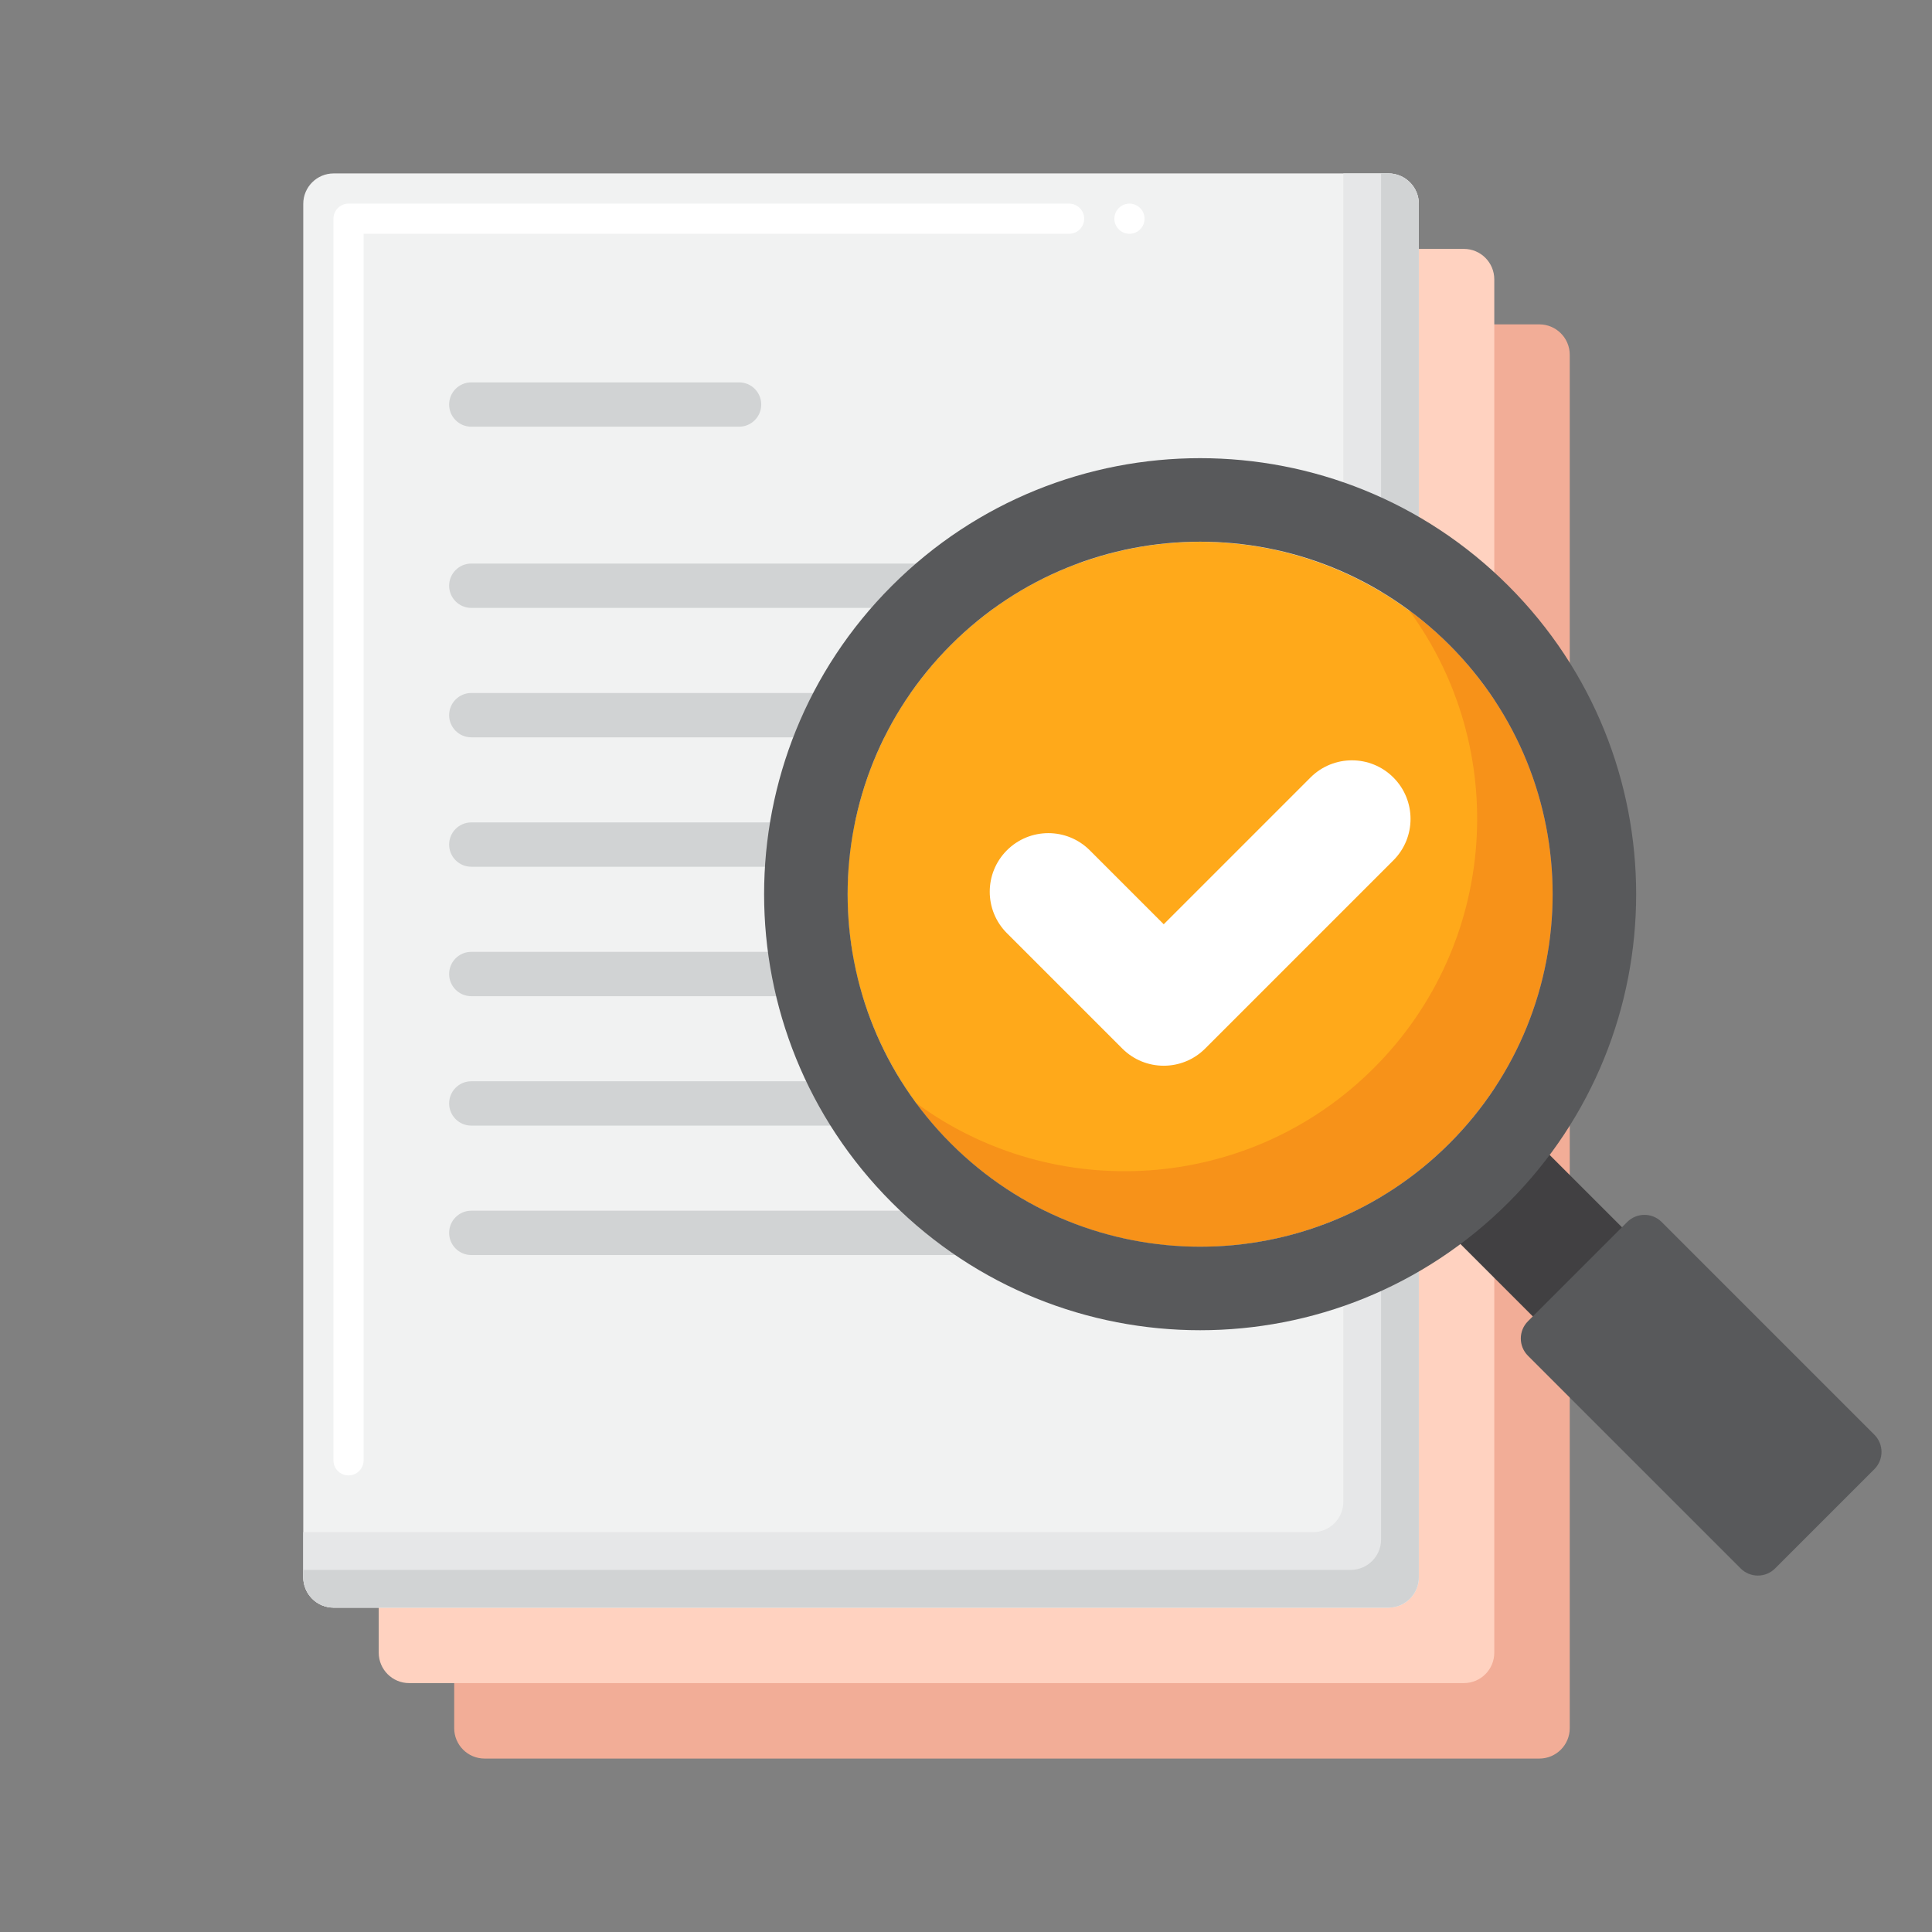 <?xml version="1.0" encoding="utf-8"?>
<!-- Generator: Adobe Illustrator 24.0.0, SVG Export Plug-In . SVG Version: 6.00 Build 0)  -->
<svg version="1.1" id="Layer_1" xmlns="http://www.w3.org/2000/svg" xmlns:xlink="http://www.w3.org/1999/xlink" x="0px" y="0px"
	 viewBox="0 0 256 256" enable-background="new 0 0 256 256" xml:space="preserve">
<rect x="0" y="0" width="256" height="256" fill="#808080" stroke="none"/>
<g>
	<g>
		<g>
			<g>
				<g>
					<g>
						<g>
							<path fill="#F2AD97" d="M203.967,233.02H64.216c-2.228,0-4.033-1.806-4.033-4.033V47.013c0-2.228,1.806-4.033,4.033-4.033
								h139.751c2.228,0,4.033,1.806,4.033,4.033v181.974C208.001,231.215,206.195,233.02,203.967,233.02z"/>
						</g>
					</g>
				</g>
				<g>
					<g>
						<g>
							<path fill="#FFD2C0" d="M193.967,223.02H54.216c-2.228,0-4.033-1.806-4.033-4.033V37.013c0-2.228,1.806-4.033,4.033-4.033
								h139.751c2.228,0,4.033,1.806,4.033,4.033v181.974C198.001,221.215,196.195,223.02,193.967,223.02z"/>
						</g>
					</g>
				</g>
				<g>
					<g>
						<g>
							<path fill="#F1F2F2" d="M183.967,213.02H44.216c-2.228,0-4.033-1.806-4.033-4.033V27.013c0-2.228,1.806-4.033,4.033-4.033
								h139.751c2.228,0,4.033,1.806,4.033,4.033v181.974C188.001,211.215,186.195,213.02,183.967,213.02z"/>
						</g>
					</g>
				</g>
				<g>
					<path fill="#FFFFFF" d="M46.18,195.5c-1.1,0-2-0.891-2-2V28.979c0-0.529,0.22-1.04,0.59-1.41c0.37-0.38,0.88-0.59,1.41-0.59
						h95.48c1.1,0,2,0.9,2,2c0,1.101-0.9,2-2,2H48.18V193.5C48.18,194.609,47.28,195.5,46.18,195.5z M149.66,30.979
						c-1.101,0-2-0.899-2-2c0-1.1,0.899-2,2-2c1.1,0,2,0.9,2,2C151.66,30.08,150.76,30.979,149.66,30.979z"/>
				</g>
				<g>
					<g>
						<g>
							<g>
								<path fill="#D1D3D4" d="M97.93,56.541H62.451c-1.623,0-2.938-1.315-2.938-2.938c0-1.623,1.315-2.938,2.938-2.938H97.93
									c1.623,0,2.938,1.315,2.938,2.938C100.868,55.226,99.553,56.541,97.93,56.541z"/>
							</g>
						</g>
					</g>
					<g>
						<g>
							<g>
								<path fill="#D1D3D4" d="M158.674,80.55H62.451c-1.623,0-2.938-1.315-2.938-2.938s1.315-2.938,2.938-2.938h96.223
									c1.623,0,2.938,1.315,2.938,2.938S160.297,80.55,158.674,80.55z"/>
							</g>
						</g>
					</g>
					<g>
						<g>
							<g>
								<path fill="#D1D3D4" d="M158.674,97.7H62.451c-1.623,0-2.938-1.315-2.938-2.938c0-1.623,1.315-2.938,2.938-2.938h96.223
									c1.623,0,2.938,1.315,2.938,2.938C161.612,96.385,160.297,97.7,158.674,97.7z"/>
							</g>
						</g>
					</g>
					<g>
						<g>
							<g>
								<path fill="#D1D3D4" d="M158.674,114.849H62.451c-1.623,0-2.938-1.315-2.938-2.938c0-1.623,1.315-2.938,2.938-2.938h96.223
									c1.623,0,2.938,1.315,2.938,2.938C161.612,113.534,160.297,114.849,158.674,114.849z"/>
							</g>
						</g>
					</g>
					<g>
						<g>
							<g>
								<path fill="#D1D3D4" d="M158.674,132H62.451c-1.623,0-2.938-1.315-2.938-2.938c0-1.623,1.315-2.938,2.938-2.938h96.223
									c1.623,0,2.938,1.315,2.938,2.938C161.612,130.684,160.297,132,158.674,132z"/>
							</g>
						</g>
					</g>
					<g>
						<g>
							<g>
								<path fill="#D1D3D4" d="M158.674,149.149H62.451c-1.623,0-2.938-1.315-2.938-2.938c0-1.623,1.315-2.938,2.938-2.938h96.223
									c1.623,0,2.938,1.315,2.938,2.938C161.612,147.834,160.297,149.149,158.674,149.149z"/>
							</g>
						</g>
					</g>
					<g>
						<g>
							<g>
								<path fill="#D1D3D4" d="M158.674,166.299H62.451c-1.623,0-2.938-1.315-2.938-2.938c0-1.623,1.315-2.938,2.938-2.938h96.223
									c1.623,0,2.938,1.315,2.938,2.938C161.612,164.983,160.297,166.299,158.674,166.299z"/>
							</g>
						</g>
					</g>
				</g>
				<g>
					<path fill="#E6E7E8" d="M183.967,22.98h-5.967v176.007c0,2.228-1.806,4.033-4.033,4.033H40.183v5.967
						c0,2.228,1.806,4.033,4.033,4.033h139.751c2.228,0,4.033-1.806,4.033-4.033V27.013C188.001,24.785,186.195,22.98,183.967,22.98
						z"/>
				</g>
				<g>
					<path fill="#D1D3D4" d="M183.967,22.98h-0.967v181.007c0,2.228-1.806,4.033-4.033,4.033H40.183v0.967
						c0,2.228,1.806,4.033,4.033,4.033h139.751c2.228,0,4.033-1.806,4.033-4.033V27.013C188.001,24.785,186.195,22.98,183.967,22.98
						z"/>
				</g>
			</g>
		</g>
	</g>
	<g>
		<g>
			<g>
				<g>
					<g>
						
							<ellipse transform="matrix(0.707 -0.707 0.707 0.707 -37.205 147.151)" fill="#FFA91A" cx="159.024" cy="118.486" rx="46.708" ry="46.708"/>
					</g>
				</g>
			</g>
			<g>
				<path fill="#F79219" d="M192.052,85.458c-1.7-1.7-3.498-3.24-5.377-4.624c13.458,18.278,11.917,44.138-4.624,60.679
					c-16.541,16.541-42.401,18.082-60.679,4.624c1.383,1.878,2.923,3.677,4.623,5.376c18.241,18.241,47.815,18.241,66.055,0
					S210.293,103.699,192.052,85.458z"/>
			</g>
			<g>
				<g>
					<g>
						<g>
							<g>
								<g>
									
										<rect x="194.221" y="149.423" transform="matrix(0.707 -0.707 0.707 0.707 -55.243 190.707)" fill="#414042" width="16.705" height="25.225"/>
								</g>
							</g>
						</g>
					</g>
				</g>
			</g>
			<g>
				<g>
					<g>
						<g>
							<g>
								<g>
									<path fill="#58595B" d="M248.364,190.107l-28.185-28.186c-1.261-1.261-3.305-1.261-4.565,0l-13.154,13.153
										c-1.261,1.261-1.261,3.305,0,4.566l28.185,28.186c1.261,1.261,3.305,1.261,4.565,0l13.154-13.153
										C249.625,193.412,249.625,191.368,248.364,190.107z"/>
								</g>
							</g>
						</g>
					</g>
				</g>
			</g>
			<g>
				<g>
					<g>
						<g>
							<g>
								<path fill="#58595B" d="M118.17,159.34c22.563,22.563,59.145,22.563,81.708,0c22.563-22.563,22.563-59.145,0-81.708
									c-22.563-22.563-59.145-22.563-81.708,0C95.607,100.195,95.607,136.777,118.17,159.34z M125.996,151.513
									c-18.241-18.241-18.241-47.815,0-66.055c18.241-18.241,47.815-18.241,66.056,0c18.241,18.241,18.241,47.815,0,66.055
									C173.811,169.754,144.237,169.754,125.996,151.513z"/>
							</g>
						</g>
					</g>
				</g>
			</g>
		</g>
	</g>
	<g>
		<g>
			<g>
				<g>
					<path fill="#FFFFFF" d="M154.2,141.214c-1.987,0-3.974-0.758-5.49-2.274l-15.29-15.29c-3.032-3.033-3.032-7.948,0-10.981
						c3.033-3.031,7.948-3.031,10.981,0l9.8,9.801l19.448-19.449c3.033-3.031,7.948-3.031,10.981,0
						c3.032,3.033,3.032,7.948,0,10.981L159.69,138.94C158.174,140.456,156.187,141.214,154.2,141.214z"/>
				</g>
			</g>
		</g>
	</g>
</g>
</svg>
